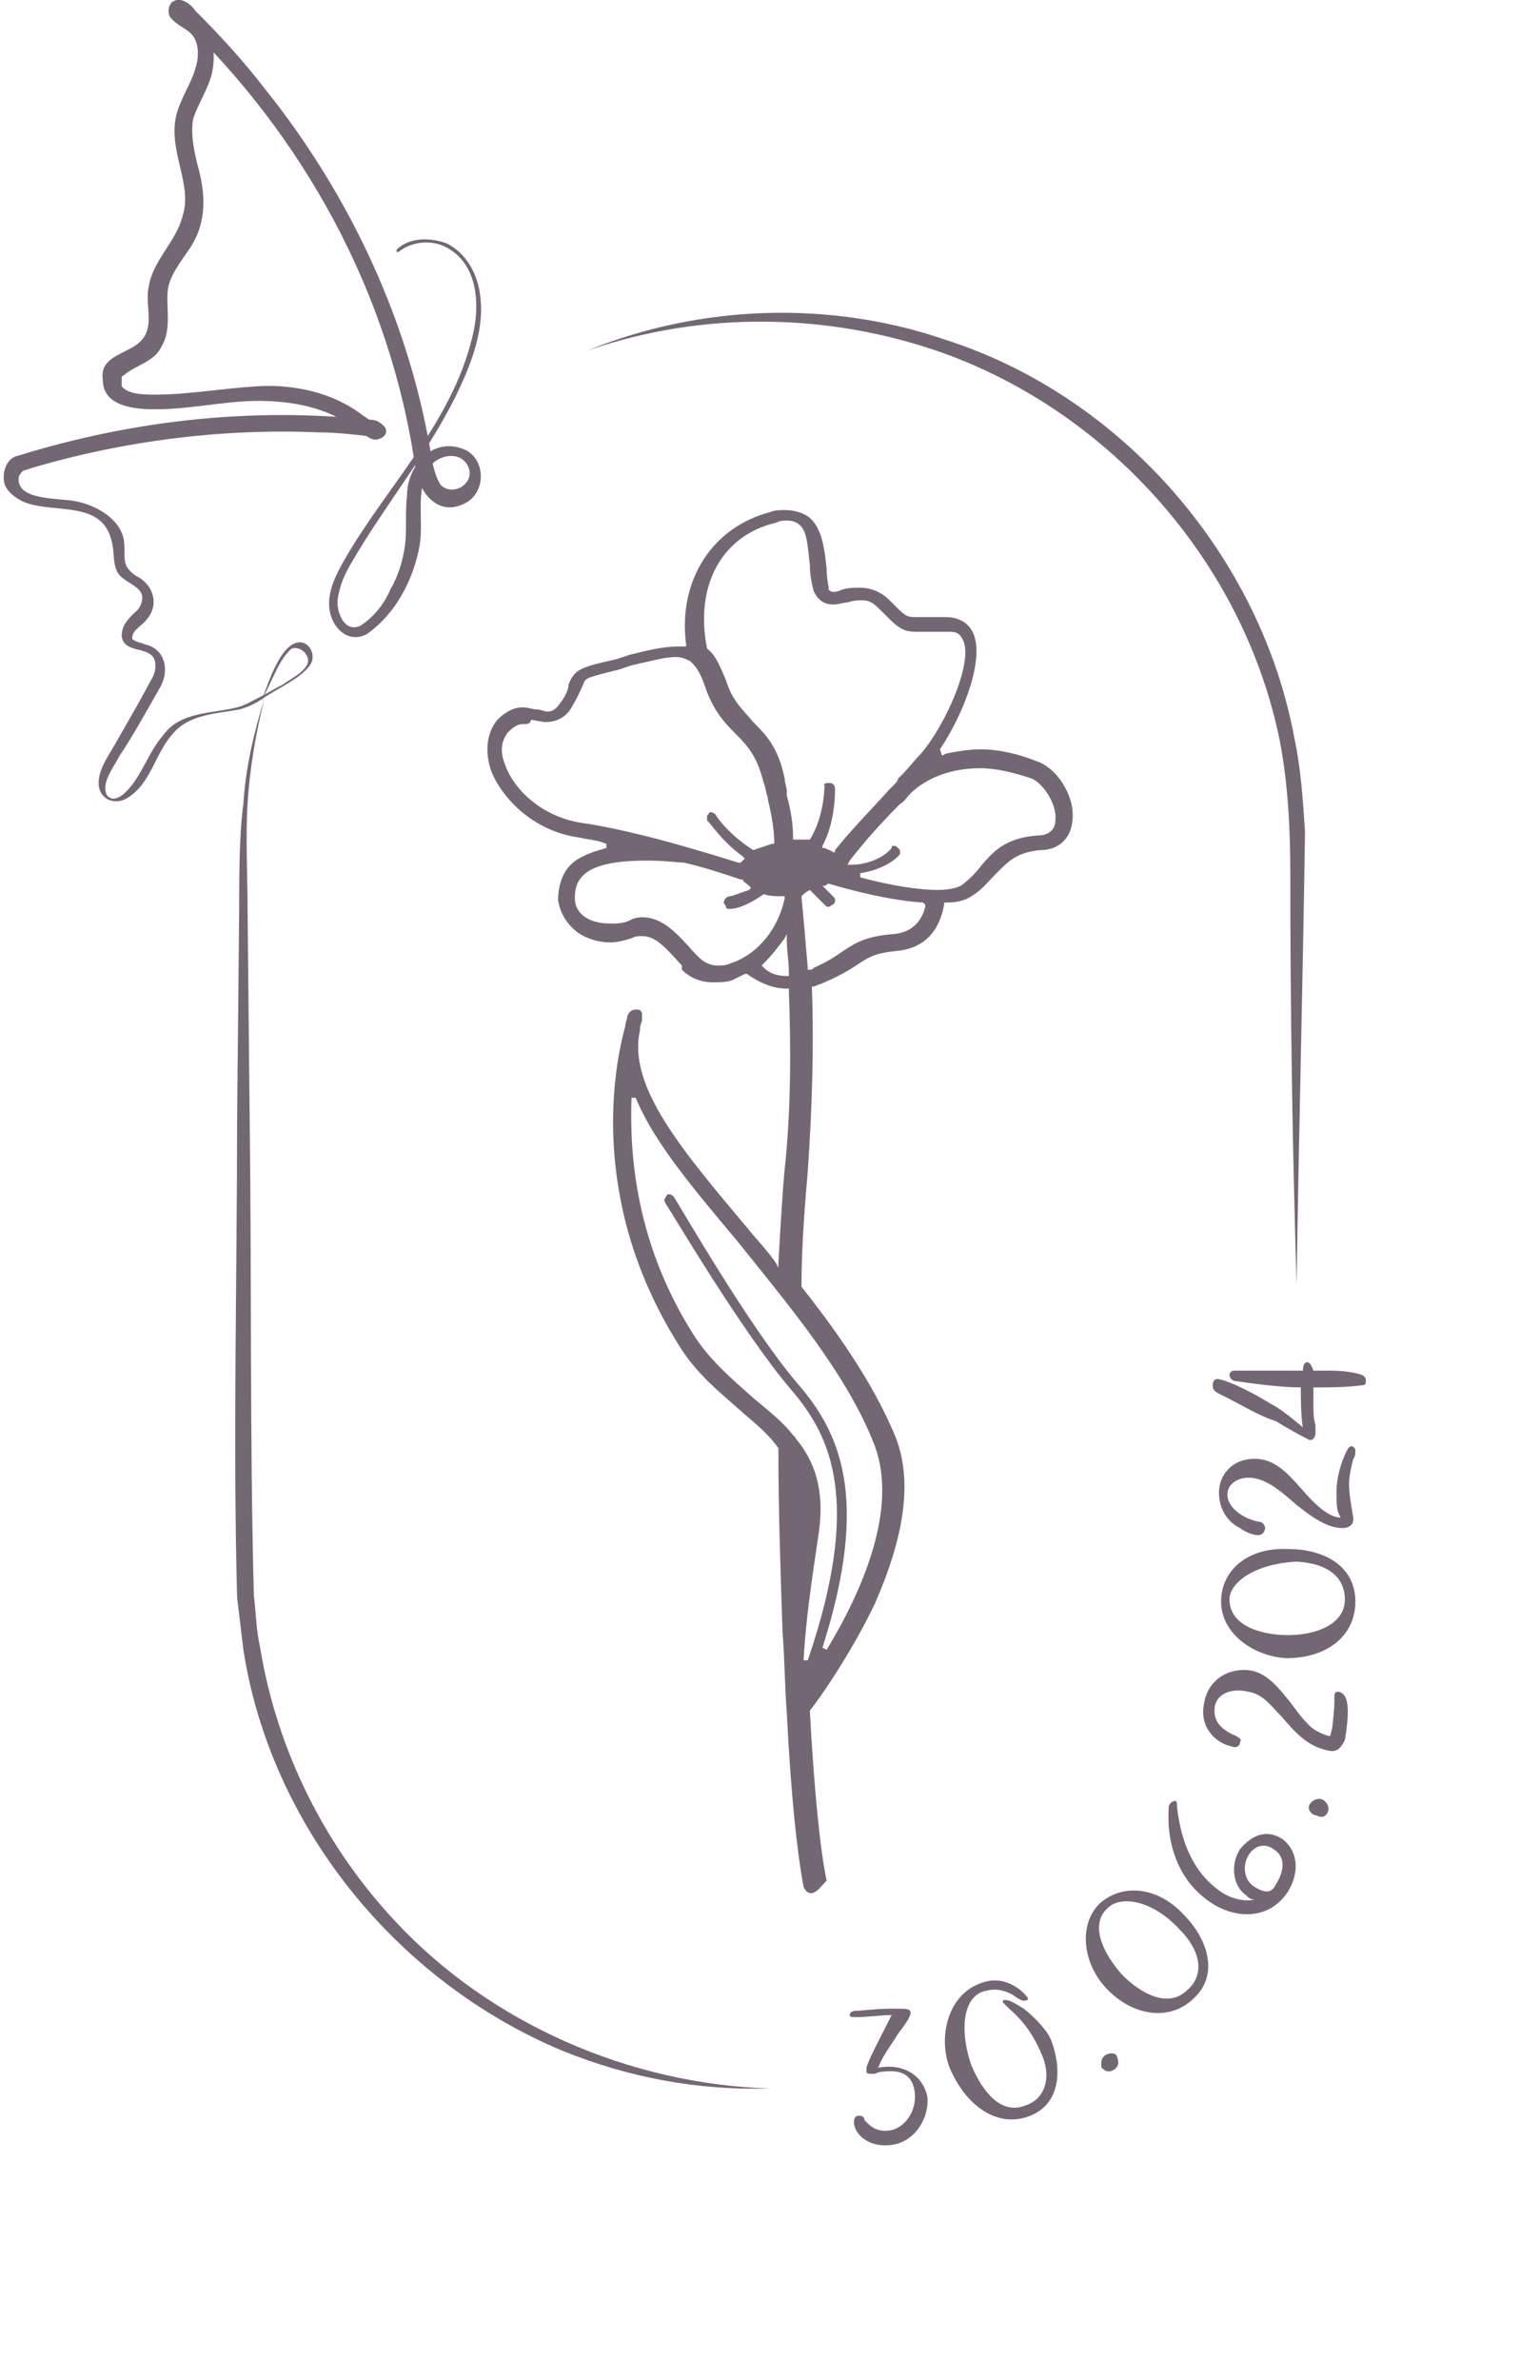 <?xml version="1.0" encoding="utf-8"?>
<!-- Generator: Adobe Illustrator 28.3.0, SVG Export Plug-In . SVG Version: 6.00 Build 0)  -->
<svg version="1.1" id="Layer_1" xmlns="http://www.w3.org/2000/svg" xmlns:xlink="http://www.w3.org/1999/xlink" x="0px" y="0px"
	 viewBox="0 0 73.4 113.4" style="enable-background:new 0 0 73.4 113.4;" xml:space="preserve">
<style type="text/css">
	.st0{fill:none;stroke:#78C6EE;stroke-width:1.614;stroke-linecap:round;stroke-miterlimit:10;}
	.st1{fill-rule:evenodd;clip-rule:evenodd;fill:#746774;}
	.st2{fill:#746774;}
</style>
<g>
	<path class="st0" d="M12.4,34.5"/>
	<g id="LOGO_4_00000058563519693964671000000017261637206755613588_">
		<g>
			<path class="st1" d="M38.7,90.2c-0.2,0-0.3-0.1-0.4-0.3c-0.3-1.6-0.6-4.3-0.8-8.3c-0.1-1.3-0.1-2.6-0.2-3.8
				c-0.1-2.9-0.2-5.9-0.2-8.8l0,0l0,0c-0.4-0.6-1-1.1-1.7-1.7c-1-0.9-2.2-1.8-3.1-3.3c-4.3-6.9-3-13.3-2.5-15.1
				c0-0.2,0.1-0.3,0.1-0.5c0.1-0.2,0.2-0.3,0.4-0.3c0,0,0.1,0,0.1,0c0.1,0,0.2,0.1,0.2,0.2c0,0.1,0,0.2,0,0.3c0,0.1-0.1,0.2-0.1,0.5
				c-0.6,2.7,2.1,5.8,5.2,9.5c0.4,0.5,0.9,1,1.3,1.6l0.1,0.2l0-0.2c0.1-1.8,0.2-3.5,0.3-4.5c0.3-2.8,0.3-5.7,0.2-8.5l0-0.1l-0.1,0
				c-0.9,0-1.6-0.5-1.9-0.7l0,0l-0.1,0c-0.2,0.1-0.4,0.2-0.6,0.3c-0.3,0.1-0.6,0.1-0.9,0.1c-0.6,0-1.1-0.2-1.5-0.6L32.5,46
				c-0.9-1-1.3-1.4-1.9-1.4c-0.2,0-0.3,0-0.5,0.1c-0.3,0.1-0.7,0.2-1,0.2c-0.6,0-1.2-0.2-1.6-0.5c-0.5-0.4-0.8-0.9-0.9-1.5
				c0-0.7,0.2-1.3,0.6-1.7c0.4-0.4,1-0.6,1.7-0.8l0-0.2C28.4,40,28,40,27.6,39.9c-2.2-0.3-3.7-1.9-4.2-3.2c-0.3-0.9-0.2-1.8,0.3-2.4
				c0.4-0.4,0.8-0.6,1.2-0.6c0.3,0,0.5,0.1,0.7,0.1c0.2,0,0.3,0.1,0.5,0.1c0.2,0,0.4-0.1,0.6-0.4c0.3-0.4,0.4-0.7,0.4-0.9
				c0.3-0.7,0.5-0.8,2.3-1.2l0.6-0.2c0.8-0.2,1.6-0.4,2.3-0.4c0.1,0,0.2,0,0.3,0l0.1,0l0-0.1c-0.4-3.1,1.3-5.6,4-6.3
				c0.2-0.1,0.5-0.1,0.7-0.1c0.4,0,0.8,0.1,1.1,0.3c0.7,0.5,0.8,1.6,0.9,2.5c0,0.5,0.1,0.8,0.1,1l0,0l0,0c0,0,0.1,0.1,0.2,0.1
				c0.1,0,0.2,0,0.4-0.1c0.3-0.1,0.6-0.1,0.9-0.1c0.5,0,1,0.2,1.4,0.6l0.2,0.2c0.5,0.5,0.6,0.6,1,0.6c0.1,0,0.2,0,0.3,0l0,0
				c0.3,0,0.6,0,1,0l0.2,0c0.6,0,1.1,0.3,1.3,0.8c0.5,1.2-0.4,3.7-1.6,5.5L44.9,36l0.2-0.1c0.5-0.1,1.1-0.2,1.6-0.2
				c0.9,0,1.8,0.2,2.8,0.6c1,0.4,1.8,1.8,1.6,2.9c-0.1,0.8-0.7,1.3-1.5,1.3c-1.2,0.1-1.6,0.6-2.2,1.2l0,0c-0.3,0.3-0.6,0.7-1.1,1
				c-0.3,0.2-0.7,0.3-1.2,0.3l-0.1,0l0,0.1c-0.1,0.5-0.4,2-2.2,2.2c-1.1,0.1-1.4,0.3-2,0.7l0,0c-0.3,0.2-0.8,0.5-1.5,0.8
				c-0.2,0.1-0.3,0.1-0.5,0.2l-0.1,0l0,0.1c0.1,2.9,0,5.8-0.2,8.7c-0.1,1.2-0.3,3.4-0.3,5.5l0,0l0,0c1.5,1.9,3.4,4.5,4.5,7.2
				c0.8,2.1,0.4,4.7-1,7.9c-1.2,2.5-2.7,4.6-3.1,5.1l0,0l0,0c0.2,3.8,0.5,6.7,0.8,8.1C39.1,89.9,39,90.1,38.7,90.2
				C38.7,90.2,38.7,90.2,38.7,90.2z M37.9,68.5c1.1,1.3,1.4,2.8,1.1,4.7c-0.3,2-0.6,4-0.7,5.9l0.2,0c2.6-7.6,1.1-10.7-0.8-12.9
				c-2.3-2.7-5.6-8.3-6-8.9c0-0.1-0.1-0.1,0-0.2c0-0.1,0.1-0.1,0.1-0.2c0,0,0.1,0,0.1,0c0.1,0,0.2,0.1,0.2,0.1
				c0.4,0.6,3.6,6.2,5.9,8.9c2,2.3,3.5,5.4,1.2,12.6l0.2,0.1c1.7-2.8,3.4-6.7,2.3-9.7c-1.3-3.4-4.1-6.7-6.5-9.7l0,0
				c-2-2.4-4-4.7-4.9-6.9l-0.2,0C30,55,30.3,59.2,33,63.5c0.8,1.3,1.9,2.2,2.9,3.1C36.6,67.2,37.3,67.7,37.9,68.5
				C37.8,68.4,37.9,68.4,37.9,68.5L37.9,68.5L37.9,68.5L37.9,68.5z M37.4,44.7c-0.3,0.4-0.6,0.8-1,1.2l-0.1,0.1l0.1,0.1
				c0.3,0.3,0.7,0.4,1.1,0.4l0.1,0l0-0.1c0-0.6-0.1-1.1-0.1-1.6l0-0.3L37.4,44.7z M38.2,42.7L38.2,42.7L38.2,42.7
				c0.1,1.1,0.2,2.2,0.3,3.4l0,0.1l0.1,0c0.1,0,0.1,0,0.2-0.1c0.7-0.3,1.1-0.6,1.4-0.8c0.6-0.4,1.1-0.7,2.4-0.8
				c1.1-0.1,1.4-0.9,1.5-1.3l0-0.1L44,43c-1.6-0.1-3.5-0.6-4.5-0.9l0,0l0,0c-0.1,0-0.1,0.1-0.2,0.1l-0.1,0l0.5,0.5
				c0.1,0.1,0.1,0.1,0.1,0.2c0,0.1,0,0.1-0.1,0.2c-0.1,0-0.1,0.1-0.2,0.1c-0.1,0-0.1,0-0.2-0.1l-0.7-0.7l0,0
				C38.4,42.5,38.3,42.6,38.2,42.7L38.2,42.7L38.2,42.7z M30.6,43.7c1,0,1.7,0.8,2.5,1.7l0.2,0.2c0.2,0.2,0.5,0.4,0.9,0.4
				c0.2,0,0.4,0,0.6-0.1c1-0.3,2.2-1.3,2.6-3.1l0-0.1l-0.1,0c-0.3,0-0.6,0-0.9-0.1h0l0,0c-1,0.7-1.5,0.7-1.6,0.7
				c-0.1,0-0.2,0-0.2-0.1c0-0.1-0.1-0.1-0.1-0.2c0-0.1,0.1-0.3,0.3-0.3c0.1,0,0.3-0.1,0.9-0.3l0.1-0.1l-0.1-0.1
				c-0.1-0.1-0.3-0.2-0.3-0.3l0,0l-0.1,0c-0.9-0.3-1.8-0.6-2.7-0.8c-0.2,0-0.9-0.1-1.8-0.1c-1,0-2.4,0.1-3,0.7
				c-0.3,0.3-0.4,0.6-0.4,1.1c0,0.4,0.2,0.7,0.5,0.9c0.3,0.2,0.7,0.3,1.2,0.3c0.3,0,0.5,0,0.8-0.1C30.1,43.8,30.3,43.7,30.6,43.7z
				 M42.6,40.3c0.1,0,0.1,0,0.2,0.1c0.1,0.1,0.1,0.1,0.1,0.2c0,0.1,0,0.1-0.1,0.2c-0.4,0.4-1.1,0.7-1.8,0.8l0,0.2
				c1.5,0.4,2.8,0.6,3.7,0.6c0.5,0,0.9-0.1,1.1-0.2c0.4-0.3,0.7-0.6,1-1l0,0c0.6-0.7,1.2-1.3,2.7-1.4c0.5,0,0.8-0.3,0.8-0.7
				c0.1-0.7-0.5-1.7-1.1-2c-0.9-0.3-1.7-0.5-2.5-0.5c-1.7,0-2.8,0.7-3.3,1.2h0l0,0l0,0c-0.2,0.2-0.3,0.4-0.5,0.5
				c-0.9,0.9-1.7,1.8-2.4,2.7l-0.1,0.2l0.2,0c0.5,0,1.4-0.2,1.9-0.8C42.5,40.3,42.5,40.3,42.6,40.3z M24.9,34.5
				c-0.2,0-0.4,0.1-0.7,0.4c-0.3,0.4-0.4,0.9-0.1,1.6c0.4,1.1,1.7,2.4,3.6,2.7c2.8,0.4,6.5,1.6,7.5,1.9l0.1,0l0,0
				c0,0,0.1-0.1,0.1-0.1l0.1-0.1l-0.1-0.1c-1.1-0.8-1.6-1.7-1.7-1.7c0-0.1,0-0.1,0-0.2c0-0.1,0.1-0.1,0.1-0.2c0,0,0.1,0,0.1,0
				c0.1,0,0.2,0.1,0.2,0.1c0.1,0.2,0.7,1,1.8,1.7l0,0l0,0c0.3-0.1,0.6-0.2,0.9-0.3l0.1,0l0-0.1c0-0.5-0.1-1.2-0.3-2l0-0.1
				c-0.1-0.2-0.1-0.5-0.2-0.7c-0.3-1.2-0.7-1.7-1.3-2.3c-0.5-0.5-1.1-1.1-1.5-2.3c-0.2-0.6-0.4-0.9-0.6-1.1c0,0-0.1-0.1-0.1-0.1
				c-0.2-0.1-0.4-0.2-0.7-0.2c-0.5,0-1.2,0.2-2.1,0.4l-0.6,0.2c-1.6,0.4-1.6,0.4-1.7,0.7c-0.1,0.2-0.2,0.5-0.5,1
				c-0.3,0.6-0.8,0.8-1.3,0.8c-0.2,0-0.5-0.1-0.7-0.1C25.3,34.5,25.1,34.5,24.9,34.5z M39.5,37.3c0.2,0,0.3,0.1,0.3,0.3
				c0,0.2,0,1.6-0.6,2.7l0,0.1l0.1,0c0.2,0.1,0.3,0.1,0.4,0.2l0.1,0l0-0.1c0.8-1,1.7-1.9,2.6-2.9l0.2-0.2v0c0.1-0.1,0.2-0.2,0.2-0.3
				l0.1-0.1l0.1-0.1c0.3-0.3,0.6-0.7,0.9-1c1.2-1.4,2.5-4.4,2-5.4c-0.1-0.2-0.2-0.4-0.6-0.4l-0.2,0c-0.4,0-0.7,0-0.9,0l-0.1,0
				c-0.1,0-0.2,0-0.4,0c-0.7,0-0.9-0.2-1.6-0.9l-0.2-0.2c-0.3-0.3-0.5-0.4-0.8-0.4c-0.2,0-0.4,0-0.7,0.1c-0.2,0-0.4,0.1-0.7,0.1
				c-0.4,0-0.7-0.2-0.9-0.6c-0.1-0.3-0.2-0.8-0.2-1.3c-0.1-0.7-0.1-1.6-0.5-1.9c-0.1-0.1-0.3-0.2-0.6-0.2c-0.2,0-0.3,0-0.5,0.1
				c-2.6,0.6-3.9,3-3.3,6l0,0l0,0c0.4,0.3,0.6,0.8,0.9,1.5c0.3,1,0.8,1.4,1.3,2c0.6,0.6,1.2,1.2,1.5,2.7c0,0.2,0.1,0.4,0.1,0.6
				l0,0.2c0.2,0.7,0.3,1.4,0.3,2l0,0.1h0.1c0.2,0,0.4,0,0.6,0l0.1,0l0,0c0.7-1.1,0.7-2.6,0.7-2.6C39.2,37.4,39.3,37.3,39.5,37.3z"/>
		</g>
		<path class="st2" d="M12.6,33.3c-0.4,1.6-0.7,3.3-0.8,5c-0.1,1.4,0,3.6,0,5c0,0,0.1,10.1,0.1,10.1c0.1,7.5,0,15.1,0.2,22.6
			c0.1,0.8,0.1,1.6,0.3,2.5c0.8,4.9,3.1,9.5,6.5,13.1c4.5,4.8,11.1,7.7,17.8,7.9c-3.4,0.1-6.7-0.5-9.9-1.8
			C18.9,94.4,12.9,87,11.6,78.6c-0.1-0.8-0.2-1.7-0.3-2.5c-0.2-7.6,0-15.1,0-22.7c0,0,0.1-10.1,0.1-10.1c0-1.4,0-3.6,0.2-5
			C11.7,36.6,12.1,34.9,12.6,33.3L12.6,33.3z"/>
		<path class="st2" d="M61.8,61.2c-0.2-6.5-0.3-13-0.3-19.5c0-2.1-0.1-4.3-0.5-6.4c-1.7-8.4-8-15.6-16.1-18.5
			c-5.4-1.9-11.4-2-16.9-0.1c5.4-2.2,11.6-2.4,17.1-0.5c8.4,2.7,15,10.3,16.6,19c0.3,1.4,0.4,2.9,0.5,4.4
			C62.1,46.8,61.9,54,61.8,61.2L61.8,61.2z"/>
		<g>
			<path class="st2" d="M42.4,101.5c0.7-0.1,1.3-0.9,1.2-1.8c-0.1-0.9-0.7-1.1-1.5-1c-0.1,0-0.2,0-0.4,0.1l-0.1,0
				c-0.2,0-0.3,0-0.3-0.1c0-0.1,0-0.1,0-0.2c0.1-0.4,0.8-1.7,1.2-2.5c-0.5,0-1.1,0.1-1.7,0.1c-0.2,0-0.3,0-0.3-0.1
				c0-0.1,0.1-0.2,0.3-0.2c0.2,0,1-0.1,1.6-0.1c0.1,0,0.3,0,0.4,0c0.4,0,0.6,0,0.6,0.2c0,0.2-0.3,0.6-0.6,1c-0.3,0.5-0.7,1-0.9,1.5
				c0,0.1-0.1,0.1-0.1,0.1s0,0,0.1,0l0,0c1.2-0.2,2.1,0.4,2.3,1.4c0.1,1-0.6,2.2-1.8,2.3c-1.1,0.1-1.7-0.6-1.7-1.1
				c0-0.2,0.1-0.3,0.2-0.3c0.1,0,0.3,0,0.3,0.2C41.4,101.2,41.7,101.6,42.4,101.5z"/>
			<path class="st2" d="M48.9,95.3c-0.2,0.1-0.5-0.2-0.7-0.3c-0.4-0.2-0.8-0.3-1.4-0.1c-1,0.4-1,2.1-0.5,3.5
				c0.5,1.2,1.4,2.4,2.6,1.9c0.9-0.3,1.2-1.3,0.8-2.3s-0.9-1.7-1.6-2.3c-0.2-0.2-0.3-0.3-0.3-0.3c0-0.1,0-0.1,0-0.1
				c0.3-0.1,0.8,0.3,1,0.4c0.5,0.4,1.1,1,1.3,1.5c0.5,1.3,0.5,3-1,3.6c-1.5,0.6-3-0.4-3.8-2.2c-0.6-1.4-0.2-3.5,1.4-4.1
				c1.2-0.5,2.1,0.4,2.3,0.7C49,95.2,49,95.3,48.9,95.3z"/>
			<path class="st2" d="M52.7,97.9c0.2-0.1,0.4-0.1,0.5,0c0.1,0.2,0.2,0.5-0.1,0.7c-0.3,0.2-0.5,0-0.6-0.1
				C52.5,98.4,52.4,98.1,52.7,97.9z"/>
			<path class="st2" d="M52.4,90.7c1.1-1,2.8-0.8,4,0.5c1.2,1.2,1.7,2.9,0.5,4c-1.1,1.1-2.9,0.9-4.2-0.5
				C51.6,93.5,51.4,91.7,52.4,90.7z M52.8,90.9c-0.9,0.8-0.2,2.2,0.7,3.2c0.9,0.9,2.2,1.6,3.1,0.7c0.7-0.6,0.8-1.7-0.4-2.9
				C54.9,90.5,53.4,90.3,52.8,90.9z"/>
			<path class="st2" d="M61.1,87.6c0.7,0.5,0.9,1.5,0.3,2.5c-0.9,1.4-2.5,1.3-3.6,0.6c-1.6-1-2.2-2.8-2.1-4.5c0-0.1,0-0.2,0.1-0.3
				c0.1-0.1,0.2-0.1,0.2-0.1c0.1,0,0.1,0.1,0.1,0.3c0.2,1.7,0.8,3.2,2.2,4.1c0.5,0.3,1.1,0.4,1.5,0.3c-0.2,0-0.3-0.1-0.4-0.2
				c-0.6-0.4-0.8-1.4-0.3-2.2C59.6,87.5,60.3,87.1,61.1,87.6z M60.7,88.1c-0.4-0.3-0.9-0.2-1.2,0.3c-0.3,0.5-0.2,1.2,0.3,1.5
				c0.5,0.3,0.8,0.3,1-0.1C61.3,89,61.2,88.4,60.7,88.1z"/>
			<path class="st2" d="M62.4,86c0.1-0.2,0.3-0.3,0.5-0.3s0.5,0.3,0.4,0.6c-0.1,0.3-0.4,0.3-0.5,0.2C62.6,86.5,62.3,86.3,62.4,86z"
				/>
			<path class="st2" d="M63.3,83.4c-1-0.2-1.6-0.9-2.2-1.6c-0.5-0.5-0.9-1.1-1.6-1.2c-0.8-0.2-1.5,0.1-1.6,0.7
				c-0.1,0.7,0.3,1.1,1,1.4c0.2,0.1,0.3,0.2,0.2,0.3c0,0.2-0.2,0.3-0.4,0.2c-0.6-0.1-1.6-0.8-1.3-2.1c0.2-1.1,1.2-1.7,2.3-1.5
				c0.8,0.2,1.3,0.9,1.8,1.5c0.3,0.4,0.5,0.7,0.9,1.1c0.1,0.1,0.3,0.3,0.9,0.5l0,0c0,0,0.1,0,0.1,0c0,0,0.1-0.4,0.1-0.4
				c0.1-0.9,0.1-1.1,0.1-1.2c0-0.1,0-0.2,0-0.3c0-0.2,0.1-0.2,0.2-0.2c0,0,0.1,0,0.2,0.1c0.4,0.3,0.2,1.6,0.1,2.2
				C63.9,83.3,63.7,83.5,63.3,83.4z"/>
			<path class="st2" d="M58.2,76.3c0-1.5,1.3-2.6,3.2-2.5c1.7,0,3.2,0.8,3.2,2.5c0,1.6-1.3,2.7-3.3,2.7
				C59.7,78.9,58.2,77.8,58.2,76.3z M58.6,76.2c0,1.2,1.4,1.7,2.8,1.7c1.3,0,2.7-0.5,2.7-1.7c0-0.9-0.6-1.7-2.3-1.8
				C59.8,74.5,58.6,75.4,58.6,76.2z"/>
			<path class="st2" d="M59.1,72.8c-0.6-0.3-1-0.9-1-1.7c0-0.8,0.6-1.6,1.7-1.6c0.9,0,1.5,0.6,2.2,1.4c0.6,0.7,1.3,1.4,1.9,1.4
				c0,0,0,0,0,0c0,0,0,0-0.1-0.2c-0.1-0.2-0.1-0.6-0.1-1c0-0.7,0.2-1.4,0.5-2c0.1-0.2,0.2-0.2,0.2-0.2c0.1,0,0.2,0.1,0.2,0.2
				c0,0.1,0,0.3-0.1,0.4c-0.1,0.4-0.2,0.8-0.2,1.2c0,0.5,0.1,1,0.2,1.6v0.1c0,0.3-0.3,0.4-0.5,0.4c-0.6,0-1.2-0.3-2.2-1.1
				c-0.8-0.7-1.5-1.3-2.3-1.3c-0.5,0-1,0.3-1,0.8c0,0.7,0.9,1.2,1.5,1.3c0.2,0,0.3,0.2,0.3,0.3c0,0.1-0.1,0.3-0.2,0.3
				C60,73.2,59.5,73.1,59.1,72.8z"/>
			<path class="st2" d="M58.5,66.6l-0.4-0.2c-0.2-0.1-0.3-0.2-0.3-0.4c0-0.2,0.1-0.3,0.2-0.3c0.3,0,1.3,0.4,2.6,1.2
				c0.4,0.2,0.9,0.6,1.5,1.1c-0.1-0.5-0.1-1.4-0.1-1.9c-1,0-2.4-0.2-3.1-0.3c-0.1,0-0.3-0.1-0.3-0.3c0-0.1,0.1-0.2,0.2-0.2
				c0.2,0,0.3,0,0.4,0c0.6,0,2,0,2.9,0c0-0.3,0.1-0.4,0.2-0.4c0.1,0,0.2,0.1,0.3,0.4h0.8c0.7,0,1.2,0.1,1.5,0.2
				c0.2,0.1,0.2,0.2,0.2,0.3c0,0.1,0,0.2-0.2,0.2c-0.8,0.1-1.5,0.1-2.3,0.1c0,0.3,0,0.6,0,0.9c0,0.2,0,0.6,0.1,0.9
				c0,0.2,0,0.3,0,0.4c0,0.1-0.1,0.3-0.2,0.3c0,0-0.1,0-0.1,0c-0.6-0.3-1.1-0.6-1.6-0.9C60.1,67.5,59.1,66.9,58.5,66.6z"/>
		</g>
		<path class="st2" d="M12.5,33.3c0.3-0.8,0.9-2.7,1.8-2.7c0.3,0,0.6,0.3,0.6,0.7c0,0.2-0.1,0.4-0.3,0.6c-0.6,0.6-1.4,0.9-2.1,1.4
			c-0.3,0.2-0.7,0.4-1.1,0.5C10.4,34,9,34,8.2,35c-0.8,0.9-1,2.3-2.1,3c-0.6,0.4-1.4,0.1-1.4-0.7c0-0.6,0.4-1.2,0.7-1.7
			c0,0,1.2-2.1,1.2-2.1l0.6-1.1c0.2-0.3,0.3-0.8,0.1-1.1c-0.4-0.5-1.4-0.2-1.5-1c0-0.5,0.3-0.8,0.6-1.1c0.3-0.2,0.5-0.7,0.3-1
			c-0.2-0.3-0.7-0.5-0.9-0.7c-0.5-0.4-0.3-1.2-0.5-1.8c-0.5-1.9-2.8-1.2-4.2-1.8c-0.4-0.2-0.8-0.5-0.9-0.9c-0.1-0.5,0.1-1.2,0.7-1.3
			C6.4,20,12.1,19.4,17.7,20c0.2,0,0.4,0.1,0.6,0.3c0.2,0.2,0.1,0.5-0.2,0.6c-0.4,0.2-0.8-0.3-1.2-0.5c-1.3-1-3-1.3-4.6-1.3
			c-1.6,0-3.2,0.4-4.9,0.4c-0.9,0-2.5-0.1-2.5-1.4c-0.2-1.3,1.5-1.2,2-2.1c0.4-0.7,0-1.6,0.2-2.4c0.2-1.2,1.3-2.1,1.6-3.3
			C9.2,8.8,8,7.2,8.4,5.5C8.6,4.7,9.1,4,9.3,3.3C9.5,2.7,9.5,2,9.1,1.6C8.8,1.3,8.4,1.2,8.1,0.8C8,0.6,8,0.3,8.2,0.1
			c0.4-0.3,0.9,0.1,1.1,0.4c1.2,1.2,2.3,2.4,3.3,3.7c4.1,5.1,7,11.3,8,17.8c0.1,0.4,0.2,0.8,0.4,1.1c0.6,0.6,1.7-0.1,1.3-0.9
			c-0.4-0.8-1.6-0.5-1.9,0.2c-0.6,1.1-0.2,2.4-0.4,3.6c-0.3,1.6-1.1,3.2-2.5,4.2c-0.9,0.5-1.7-0.3-1.8-1.2c-0.1-0.8,0.3-1.6,0.7-2.3
			c2-3.5,5.1-6.5,6.1-10.6c0.4-1.5,0.3-3.5-1.2-4.3c-0.7-0.4-1.7-0.3-2.3,0.2c0,0,0,0-0.1,0c0,0,0,0,0-0.1c0.6-0.6,1.6-0.6,2.4-0.3
			c0.8,0.4,1.3,1.2,1.5,2c0.4,1.7-0.2,3.4-0.9,4.9c-1.4,3-3.6,5.6-5.2,8.4c-0.3,0.5-0.5,1-0.6,1.6c-0.1,0.6,0.3,1.7,1.1,1.3
			c0.6-0.4,1.1-1,1.4-1.7c0.4-0.7,0.6-1.4,0.7-2.1c0.1-0.8,0-1.6,0.1-2.4c0-1.4,1.2-2.8,2.7-2.2c1,0.4,1.1,1.9,0.2,2.5
			c-1.3,0.8-2.3-0.3-2.5-1.6C18.6,13.9,14.4,6.4,8.5,0.8c0,0,0,0,0,0c0,0,0.2,0,0.2-0.1c0.1-0.1,0.1-0.2,0.1-0.3
			c0.1,0.1,0.4,0.2,0.5,0.4c0.9,0.6,1,1.8,0.8,2.7C9.9,4.3,9.4,5,9.2,5.7C9.1,6.3,9.2,7,9.4,7.8c0.4,1.4,0.5,2.8-0.4,4.1
			c-0.4,0.6-0.9,1.2-1,1.9c-0.1,0.8,0.2,1.9-0.3,2.7c-0.3,0.7-1.2,0.9-1.7,1.3c-0.1,0.1-0.2,0.1-0.2,0.2c0,0,0,0,0,0.2
			c0,0.2,0,0.3,0,0.2c0.3,0.4,1.1,0.4,1.6,0.4c1.6,0,3.2-0.3,4.9-0.4c1.7-0.1,3.6,0.3,5,1.4c0.2,0.1,0.4,0.3,0.6,0.4c0,0,0,0,0,0
			c-0.3,0-0.4,0.5-0.2,0.6c-0.8-0.1-1.7-0.2-2.5-0.2c-4.6-0.2-9.3,0.4-13.7,1.7c0,0-0.3,0.1-0.3,0.1c-0.1,0-0.2,0.1-0.3,0.3
			c-0.2,1.2,2,1,2.8,1.2c0.9,0.2,2,0.8,2.2,1.8c0.1,0.7-0.1,1.1,0.3,1.5c0.1,0.1,0.2,0.2,0.4,0.3c0.7,0.4,1,1.3,0.4,2
			c-0.2,0.3-0.7,0.5-0.7,0.9c0,0,0,0.1,0.1,0.1c0.1,0.1,0.3,0.1,0.5,0.2c1,0.2,1.2,1.3,0.7,2.1c-0.4,0.7-1.4,2.5-1.9,3.2
			c-0.3,0.6-0.9,1.3-0.6,1.9c0.2,0.2,0.4,0.2,0.7,0c0.9-0.7,1.2-2,2-2.9c0.8-1.1,2.3-1,3.5-1.3c0.4-0.1,0.7-0.3,1.1-0.5
			c0.4-0.2,0.7-0.4,1.1-0.6c0.4-0.3,1.5-0.8,1.1-1.4c-0.1-0.2-0.4-0.4-0.7-0.3C13.3,31.4,13,32.4,12.5,33.3
			C12.6,33.4,12.5,33.4,12.5,33.3L12.5,33.3z"/>
	</g>
</g>
</svg>
